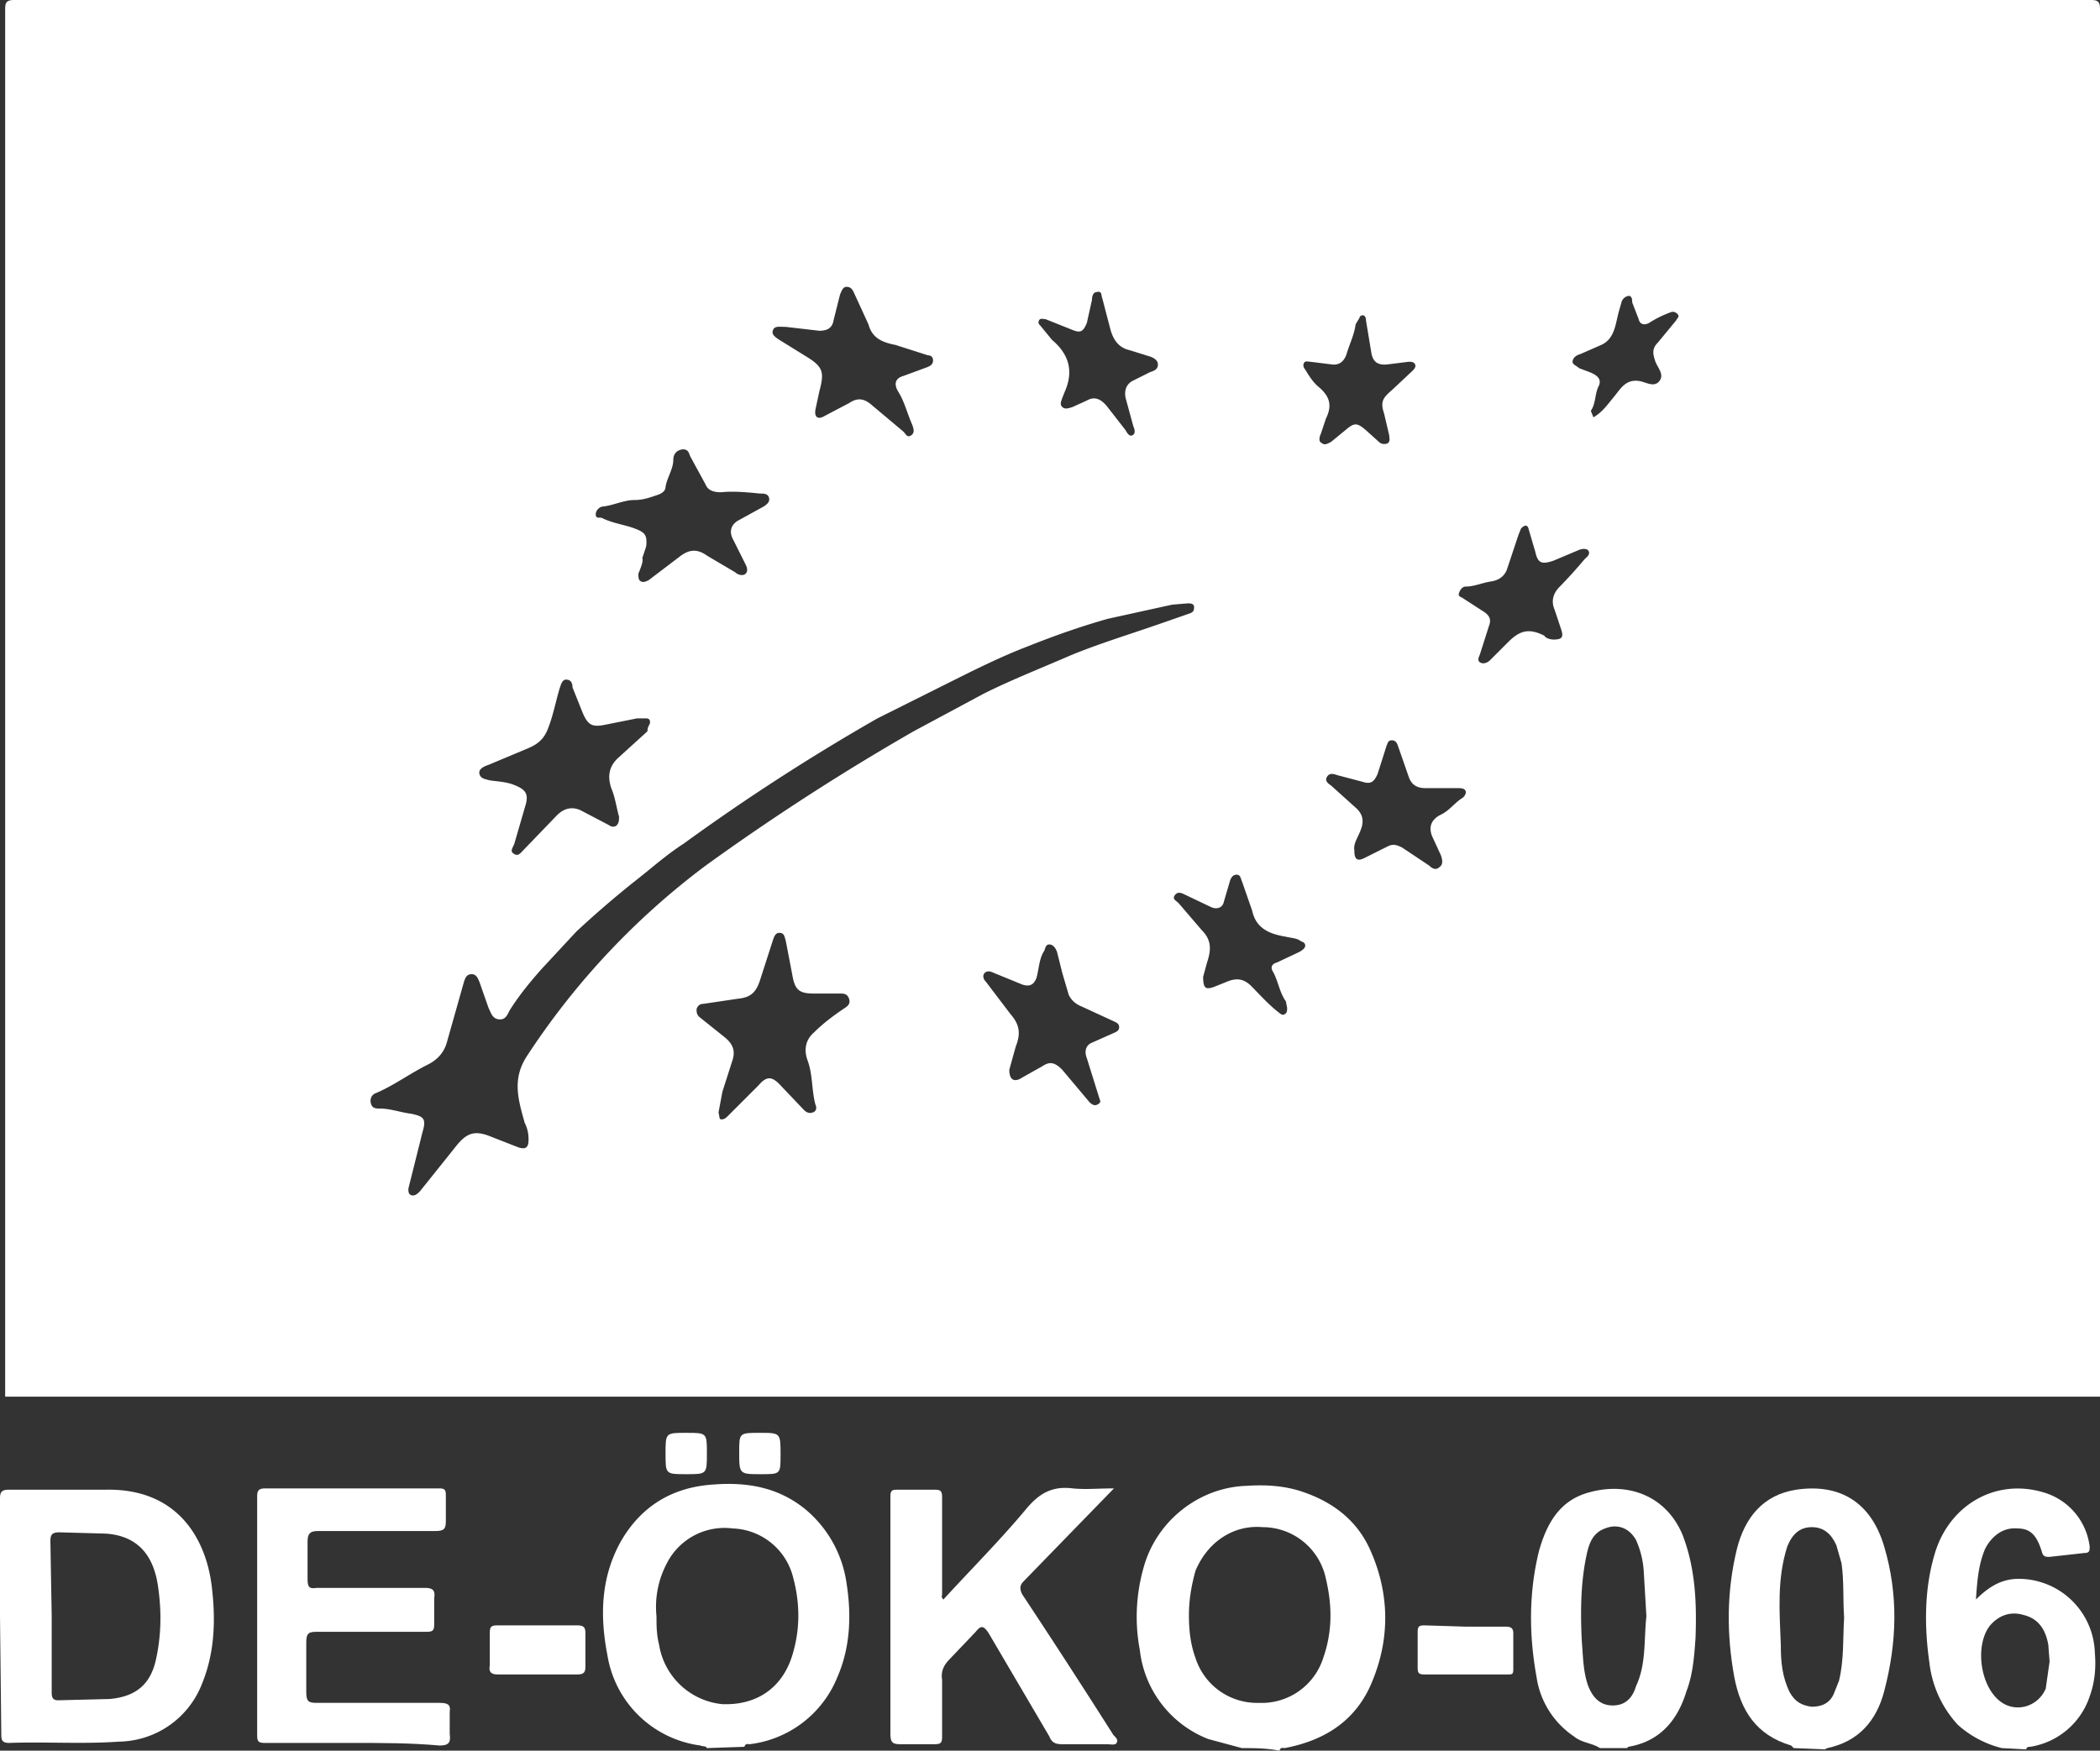 <?xml version="1.0" encoding="UTF-8" standalone="no"?>
<svg
   xml:space="preserve"
   id="Ebene_1"
   x="0"
   y="0"
   version="1.1"
   viewBox="0 0 162.5 135.5"
   width="162.5"
   height="135.5"
   xmlns="http://www.w3.org/2000/svg"
   xmlns:svg="http://www.w3.org/2000/svg"><rect x="0" y="0" width="162.5" height="135.5" fill="#333333" stroke="none"/><defs
   id="defs35" />
  
<switch
   id="switch880"
   transform="translate(-6.2,-7.4)">
    <g
   fill="#ffffff"
   id="g878">
      <path
   d="M 6.6,115.5 V 8.1 C 6.6,7.6 6.7,7.4 7.3,7.4 H 168 c 0.5,0 0.7,0.1 0.7,0.7 V 115.5 Z M 37.8,99.4 c 0,0.2 0,0.4 0.2,0.5 0.3,0.1 0.5,-0.1 0.7,-0.3 l 2.8,-3.5 c 0.8,-1 1.4,-1.2 2.5,-0.8 l 2.3,0.9 c 0.6,0.2 0.8,0 0.8,-0.6 0,-0.5 -0.1,-0.9 -0.3,-1.3 -0.5,-1.8 -1,-3.4 0.2,-5.2 A 58,58 0 0 1 60.8,74.4 183.6,183.6 0 0 1 76.9,64 l 5.4,-2.9 c 2.2,-1.1 4.5,-2 6.8,-3 2.2,-0.9 4.5,-1.6 6.8,-2.4 l 2.3,-0.8 c 0.3,-0.1 0.4,-0.2 0.4,-0.5 0,-0.3 -0.3,-0.3 -0.5,-0.3 l -1.2,0.1 -5,1.1 c -2.1,0.6 -4.1,1.3 -6.1,2.1 -2.1,0.8 -4.1,1.8 -6.1,2.8 L 74.1,63 a 163.9,163.9 0 0 0 -15,9.7 c -1.4,0.9 -2.6,2 -3.9,3 a 80,80 0 0 0 -4.4,3.8 l -2.6,2.8 c -0.9,1 -1.8,2.1 -2.5,3.2 -0.2,0.3 -0.3,0.8 -0.8,0.8 -0.6,0 -0.7,-0.5 -0.9,-0.9 l -0.7,-2 c -0.1,-0.2 -0.2,-0.6 -0.6,-0.6 -0.4,0 -0.5,0.3 -0.6,0.6 L 40.8,88 c -0.2,0.8 -0.7,1.4 -1.5,1.8 -1.4,0.7 -2.6,1.6 -4,2.2 -0.3,0.1 -0.5,0.4 -0.4,0.8 0.1,0.4 0.4,0.4 0.7,0.4 0.8,0 1.6,0.3 2.4,0.4 1,0.2 1.2,0.4 0.9,1.4 l -0.6,2.4 z m 24,-5.9 0.1,0.5 c 0.2,0.1 0.4,0 0.6,-0.2 l 2.4,-2.4 c 0.6,-0.7 1,-0.7 1.6,-0.1 l 1.9,2 c 0.2,0.2 0.4,0.3 0.7,0.2 0.3,-0.1 0.3,-0.4 0.2,-0.6 -0.3,-1.1 -0.2,-2.3 -0.6,-3.4 -0.3,-0.8 -0.2,-1.6 0.5,-2.2 0.7,-0.7 1.5,-1.3 2.4,-1.9 0.3,-0.2 0.4,-0.4 0.3,-0.7 -0.1,-0.3 -0.3,-0.4 -0.6,-0.4 H 69.2 C 68,84.3 67.7,84 67.5,82.8 L 67,80.2 c -0.1,-0.3 -0.1,-0.6 -0.5,-0.6 -0.3,0 -0.4,0.3 -0.5,0.6 l -1,3.1 c -0.3,0.9 -0.7,1.3 -1.7,1.4 l -2.7,0.4 c -0.2,0 -0.4,0.1 -0.5,0.4 0,0.2 0,0.4 0.2,0.6 l 2,1.6 c 0.6,0.5 0.8,1 0.6,1.7 l -0.8,2.5 z M 55.6,51.8 c 0,0.3 0,0.5 0.2,0.6 0.2,0.1 0.4,0 0.6,-0.1 l 2.5,-1.9 c 0.7,-0.5 1.3,-0.5 2,0 l 2.2,1.3 c 0.2,0.2 0.6,0.3 0.8,0.1 0.2,-0.2 0.1,-0.5 0,-0.7 l -1,-2 C 62.6,48.5 62.8,48 63.3,47.7 l 2,-1.1 c 0.3,-0.2 0.5,-0.4 0.4,-0.7 -0.1,-0.3 -0.4,-0.3 -0.7,-0.3 -1,-0.1 -2,-0.2 -3,-0.1 -0.5,0 -1,-0.1 -1.2,-0.6 l -1.2,-2.2 c -0.1,-0.3 -0.2,-0.6 -0.7,-0.5 -0.4,0.1 -0.6,0.4 -0.6,0.8 0,0.7 -0.5,1.4 -0.6,2.1 0,0.3 -0.3,0.5 -0.6,0.6 -0.6,0.2 -1.1,0.4 -1.8,0.4 -0.8,0 -1.6,0.4 -2.4,0.5 -0.3,0 -0.6,0.3 -0.6,0.6 0,0.4 0.3,0.2 0.5,0.3 0.8,0.4 1.7,0.5 2.5,0.8 0.8,0.3 1,0.5 0.9,1.4 l -0.3,0.9 c 0.1,0.2 -0.1,0.7 -0.3,1.2 z m 0.9,11.5 C 56.5,63.1 56.4,63 56.2,63 H 55.5 L 53,63.5 c -1,0.2 -1.3,0 -1.7,-0.9 l -0.8,-2 C 50.5,60.3 50.4,60 50,60 c -0.3,0 -0.4,0.4 -0.5,0.7 -0.3,1 -0.5,2.1 -0.9,3.1 -0.3,0.8 -0.8,1.2 -1.5,1.5 L 44,66.6 c -0.3,0.1 -0.8,0.3 -0.7,0.7 0.1,0.4 0.5,0.4 0.8,0.5 0.7,0.1 1.3,0.1 2,0.4 0.7,0.3 1,0.6 0.8,1.4 L 46,72.7 c -0.1,0.3 -0.4,0.6 0,0.8 0.3,0.2 0.5,-0.1 0.7,-0.3 l 2.6,-2.7 c 0.5,-0.5 1.1,-0.7 1.8,-0.4 l 2.1,1.1 c 0.2,0.1 0.4,0.3 0.7,0.1 0.2,-0.2 0.2,-0.4 0.2,-0.7 -0.2,-0.7 -0.3,-1.5 -0.6,-2.2 -0.3,-0.9 -0.2,-1.7 0.6,-2.4 l 2.2,-2 c 0,-0.4 0.2,-0.5 0.2,-0.7 z m 27.8,26.9 c 0,0.8 0.4,1 1,0.6 l 1.6,-0.9 c 0.6,-0.4 1,-0.2 1.5,0.3 l 2.1,2.5 c 0.2,0.2 0.4,0.3 0.6,0.2 0.2,-0.1 0.3,-0.2 0.2,-0.4 l -1,-3.2 c -0.2,-0.5 -0.1,-1 0.4,-1.2 l 1.8,-0.8 c 0.2,-0.1 0.3,-0.2 0.3,-0.4 0,-0.2 -0.1,-0.3 -0.3,-0.4 l -2.6,-1.2 c -0.5,-0.2 -0.8,-0.5 -1,-0.9 L 88.4,82.7 88,81.1 c -0.1,-0.3 -0.3,-0.6 -0.6,-0.6 -0.3,0 -0.3,0.3 -0.4,0.5 -0.4,0.6 -0.4,1.4 -0.6,2.1 -0.2,0.5 -0.5,0.7 -1.1,0.5 l -2.2,-0.9 c -0.2,-0.1 -0.5,-0.2 -0.7,0 -0.2,0.2 -0.1,0.5 0.1,0.7 l 1.9,2.5 c 0.7,0.8 0.8,1.5 0.4,2.5 z M 67,32.7 c -0.5,0 -0.9,-0.1 -1,0.3 -0.1,0.3 0.2,0.5 0.5,0.7 l 2.1,1.3 c 1.3,0.8 1.4,1.2 1,2.7 l -0.3,1.4 c -0.1,0.6 0.2,0.8 0.7,0.5 l 1.9,-1 c 0.6,-0.4 1.1,-0.4 1.7,0.1 l 2.5,2.1 c 0.2,0.2 0.3,0.5 0.6,0.3 0.3,-0.2 0.2,-0.5 0.1,-0.8 -0.4,-0.9 -0.6,-1.8 -1.1,-2.6 -0.3,-0.5 -0.3,-1 0.4,-1.2 L 78,35.8 c 0.2,-0.1 0.4,-0.2 0.4,-0.5 0,-0.3 -0.2,-0.4 -0.4,-0.4 l -2.5,-0.8 c -1,-0.2 -1.8,-0.5 -2.1,-1.6 l -1.1,-2.4 c -0.1,-0.2 -0.2,-0.5 -0.6,-0.5 -0.3,0 -0.4,0.4 -0.5,0.6 l -0.5,2 C 70.6,32.8 70.2,33 69.6,33 Z m 44,40.5 c 0,0.7 0.2,0.9 0.8,0.6 l 1.8,-0.9 c 0.4,-0.2 0.7,-0.1 1.1,0.1 l 2.1,1.4 c 0.2,0.2 0.5,0.4 0.8,0.1 0.3,-0.2 0.2,-0.6 0.1,-0.9 l -0.6,-1.3 c -0.4,-0.8 -0.2,-1.4 0.5,-1.8 0.7,-0.3 1.1,-0.9 1.7,-1.3 0.2,-0.1 0.4,-0.4 0.3,-0.6 -0.1,-0.2 -0.4,-0.2 -0.6,-0.2 h -2.5 c -0.7,0 -1.1,-0.3 -1.3,-0.9 l -0.8,-2.3 c -0.1,-0.3 -0.2,-0.5 -0.5,-0.5 -0.3,0 -0.3,0.2 -0.4,0.4 l -0.7,2.2 c -0.3,0.7 -0.6,0.8 -1.2,0.6 l -1.9,-0.5 c -0.3,-0.1 -0.6,-0.2 -0.8,0.1 -0.2,0.3 0,0.5 0.3,0.7 l 2,1.8 c 0.4,0.4 0.5,0.8 0.4,1.3 -0.2,0.8 -0.7,1.3 -0.6,1.9 z m 15.4,-16.3 c 0.7,0 0.8,-0.2 0.6,-0.8 l -0.5,-1.5 c -0.3,-0.7 -0.1,-1.3 0.4,-1.8 a 36,36 0 0 0 1.9,-2.1 c 0.2,-0.2 0.5,-0.4 0.3,-0.7 -0.2,-0.2 -0.6,-0.1 -0.8,0 l -1.9,0.8 c -0.9,0.3 -1.2,0.2 -1.4,-0.7 l -0.5,-1.7 c -0.1,-0.5 -0.4,-0.3 -0.6,-0.1 l -0.2,0.5 -0.9,2.7 c -0.2,0.5 -0.6,0.8 -1.2,0.9 -0.7,0.1 -1.3,0.4 -2,0.4 -0.2,0 -0.4,0.2 -0.5,0.5 -0.1,0.3 0.2,0.3 0.3,0.4 l 1.7,1.1 c 0.4,0.3 0.5,0.6 0.3,1.1 l -0.7,2.2 c -0.1,0.2 -0.2,0.5 0.1,0.6 0.2,0.1 0.5,0 0.7,-0.2 l 1.4,-1.4 c 0.9,-0.9 1.6,-1.1 2.8,-0.5 0.1,0.2 0.5,0.3 0.7,0.3 z M 99.3,83 c 0,0.9 0.2,1 0.8,0.8 l 1,-0.4 c 0.7,-0.3 1.3,-0.3 1.9,0.3 0.7,0.7 1.4,1.5 2.2,2.1 0.1,0.1 0.3,0.2 0.4,0.1 0.2,-0.1 0.2,-0.3 0.2,-0.5 l -0.1,-0.5 c -0.5,-0.7 -0.6,-1.6 -1,-2.3 -0.2,-0.3 -0.1,-0.6 0.3,-0.7 l 1.7,-0.8 c 0.2,-0.1 0.5,-0.3 0.5,-0.5 0,-0.3 -0.3,-0.3 -0.4,-0.4 -0.3,-0.2 -0.7,-0.2 -1.1,-0.3 -1.2,-0.2 -2.3,-0.6 -2.6,-2 l -0.8,-2.3 c -0.1,-0.2 -0.1,-0.5 -0.4,-0.5 -0.3,0 -0.4,0.2 -0.5,0.4 l -0.5,1.7 c -0.1,0.5 -0.6,0.6 -1,0.4 l -2.1,-1 c -0.2,-0.1 -0.5,-0.2 -0.7,0.1 -0.2,0.3 0.1,0.4 0.3,0.6 l 1.8,2.1 c 0.8,0.8 0.7,1.6 0.4,2.5 z m 8.3,-47.6 c -0.2,0 -0.4,-0.1 -0.5,0.1 -0.1,0.2 0,0.4 0.1,0.5 0.3,0.5 0.6,1 1.1,1.4 0.8,0.7 1,1.4 0.5,2.4 l -0.4,1.2 c -0.1,0.2 -0.2,0.6 0.1,0.7 0.2,0.2 0.5,0 0.7,-0.1 l 1.1,-0.9 c 0.7,-0.6 0.9,-0.6 1.6,0 l 1,0.9 c 0.2,0.2 0.5,0.2 0.7,0.1 0.2,-0.2 0.1,-0.4 0.1,-0.6 l -0.4,-1.7 c -0.3,-0.9 -0.1,-1.2 0.6,-1.8 l 1.6,-1.5 c 0.1,-0.1 0.3,-0.3 0.2,-0.5 -0.1,-0.2 -0.3,-0.2 -0.5,-0.2 l -1.6,0.2 c -0.8,0.1 -1.2,-0.2 -1.3,-1 l -0.4,-2.4 c 0,-0.1 0,-0.3 -0.2,-0.4 -0.2,0 -0.3,0.1 -0.3,0.2 l -0.3,0.5 c -0.1,0.8 -0.5,1.6 -0.7,2.3 -0.2,0.6 -0.6,0.9 -1.2,0.8 z M 87.1,32.1 c -0.2,0 -0.4,-0.1 -0.5,0.1 -0.1,0.2 0,0.3 0.1,0.4 l 0.9,1.1 c 1.3,1.1 1.7,2.4 1,4 l -0.2,0.5 c -0.1,0.3 -0.2,0.5 0,0.7 0.2,0.2 0.5,0.1 0.8,0 l 1.1,-0.5 c 0.7,-0.4 1.2,0 1.6,0.5 l 1.4,1.8 c 0.1,0.2 0.3,0.5 0.5,0.4 0.3,-0.1 0.2,-0.5 0.1,-0.7 l -0.6,-2.2 c -0.1,-0.5 0,-1 0.5,-1.3 l 1.4,-0.7 c 0.3,-0.1 0.6,-0.2 0.6,-0.6 0,-0.3 -0.3,-0.5 -0.6,-0.6 l -1.6,-0.5 c -0.9,-0.2 -1.3,-0.9 -1.5,-1.7 l -0.6,-2.3 c -0.1,-0.2 0,-0.6 -0.4,-0.5 -0.3,0 -0.4,0.3 -0.4,0.6 l -0.4,1.8 c -0.3,0.7 -0.5,0.8 -1.2,0.5 z m 42.4,7.6 c 0.7,-0.4 1.1,-1 1.6,-1.6 0.5,-0.6 0.9,-1.4 2,-1.2 0.5,0.1 1.1,0.5 1.5,0 0.4,-0.5 -0.1,-1 -0.3,-1.5 -0.2,-0.6 -0.3,-1 0.2,-1.5 l 1.4,-1.7 c 0.1,-0.2 0.3,-0.3 0.1,-0.5 -0.2,-0.2 -0.4,-0.2 -0.6,-0.1 a 8,8 0 0 0 -1.6,0.8 c -0.4,0.2 -0.7,0.1 -0.8,-0.3 l -0.5,-1.3 c 0,-0.2 0,-0.4 -0.2,-0.5 -0.3,0 -0.5,0.2 -0.6,0.4 l -0.2,0.7 c -0.3,1 -0.3,2.2 -1.4,2.7 l -1.6,0.7 c -0.3,0.1 -0.5,0.2 -0.6,0.5 -0.1,0.3 0.3,0.4 0.5,0.6 l 0.8,0.3 c 0.5,0.2 1,0.5 0.7,1.1 -0.3,0.6 -0.2,1.3 -0.6,1.9 z"
   id="path852" />
      <path
   d="m 60.9,142.7 c -0.1,-0.2 -0.3,-0.1 -0.5,-0.2 a 8.4,8.4 0 0 1 -7.2,-7 c -0.6,-3.1 -0.5,-6.1 1.1,-8.9 1.6,-2.7 4,-4.1 7.1,-4.3 2.6,-0.2 5,0.2 7.1,1.9 a 9.1,9.1 0 0 1 3.2,5.7 c 0.4,2.5 0.3,5 -0.7,7.3 a 8.4,8.4 0 0 1 -6.8,5.2 c -0.1,0 -0.3,-0.1 -0.4,0.2 z M 57,132.5 c 0,0.7 0,1.4 0.2,2.2 a 5.5,5.5 0 0 0 4.9,4.6 c 2.8,0.1 4.8,-1.4 5.5,-4.1 0.5,-1.8 0.5,-3.7 0,-5.6 a 5,5 0 0 0 -4.7,-3.9 5,5 0 0 0 -5.1,2.7 7.2,7.2 0 0 0 -0.8,4.1 z"
   id="path854" />
      <path
   d="M 102.3,142.7 99.7,142 a 8.4,8.4 0 0 1 -5.3,-6.9 c -0.4,-2.1 -0.3,-4.3 0.3,-6.4 1,-3.6 4.3,-6.2 8,-6.3 1.5,-0.1 3,0 4.4,0.5 2.3,0.8 4.1,2.2 5.1,4.4 1.5,3.3 1.6,6.8 0.2,10.2 -1.2,3 -3.6,4.6 -6.8,5.2 -0.1,0 -0.3,-0.1 -0.4,0.2 -1,-0.2 -2,-0.2 -2.9,-0.2 z m -4.1,-10.3 c 0,1.1 0.1,2.2 0.5,3.3 a 5,5 0 0 0 4.9,3.5 5,5 0 0 0 5,-3.5 c 0.7,-2 0.7,-4 0.2,-6.1 a 5,5 0 0 0 -4.9,-4 c -2.3,-0.2 -4.3,1.2 -5.2,3.4 -0.3,1.1 -0.5,2.2 -0.5,3.4 z"
   id="path856" />
      <path
   d="m 161.1,142.7 a 8,8 0 0 1 -3.4,-1.8 8.5,8.5 0 0 1 -2.2,-4.8 c -0.4,-2.8 -0.4,-5.7 0.4,-8.4 1.1,-3.8 4.7,-5.9 8.4,-4.8 a 5,5 0 0 1 3.6,4.2 c 0,0.3 0,0.5 -0.4,0.5 l -2.7,0.3 c -0.3,0 -0.5,0 -0.6,-0.4 -0.4,-1.3 -0.9,-1.8 -1.9,-1.8 -1.1,-0.1 -2,0.6 -2.5,1.6 -0.5,1.2 -0.6,2.4 -0.7,3.9 1,-1 2,-1.6 3.3,-1.6 a 5.9,5.9 0 0 1 5.9,5.7 c 0.1,1.2 0,2.3 -0.4,3.4 a 5.8,5.8 0 0 1 -4.6,3.9 c -0.1,0 -0.3,0 -0.3,0.2 z m 3.7,-6.7 -0.1,-1.3 c -0.2,-1.1 -0.7,-2 -1.9,-2.3 -1,-0.3 -1.9,0 -2.6,0.8 -1.2,1.5 -0.8,4.7 0.8,5.9 1.2,0.9 2.9,0.4 3.5,-1 z"
   id="path858" />
      <path
   d="m 145,142.7 -0.2,-0.2 c -2.7,-0.8 -3.9,-2.7 -4.4,-5.3 -0.6,-3.3 -0.6,-6.6 0.2,-9.9 0.6,-2.4 2,-4.2 4.6,-4.6 3.4,-0.5 5.8,1 6.8,4.4 1.1,3.7 1,7.4 0,11.2 -0.6,2.3 -2,3.9 -4.4,4.4 l -0.2,0.1 z m 3.9,-10.1 c -0.1,-1.4 0,-2.8 -0.2,-4.2 l -0.4,-1.4 c -0.4,-0.9 -1,-1.4 -1.9,-1.4 -0.9,0 -1.5,0.5 -1.9,1.5 -0.8,2.5 -0.6,5 -0.5,7.6 0,1.3 0.1,2.5 0.7,3.7 0.4,0.7 0.9,1 1.7,1.1 0.8,0 1.4,-0.3 1.7,-1 l 0.4,-1 c 0.4,-1.6 0.3,-3.3 0.4,-4.9 z"
   id="path860" />
      <path
   d="m 130,142.7 c -0.6,-0.4 -1.4,-0.4 -2,-0.9 a 6.7,6.7 0 0 1 -2.9,-4.6 c -0.6,-3.3 -0.6,-6.6 0.2,-9.8 0.6,-2.1 1.6,-3.9 3.9,-4.5 2.9,-0.8 5.9,0.2 7.2,3.3 1,2.6 1.1,5.3 1,8 -0.1,1.4 -0.2,2.8 -0.7,4.1 -0.7,2.3 -2.1,3.9 -4.5,4.3 l -0.1,0.1 z m 3.6,-10.2 -0.2,-3.4 a 7,7 0 0 0 -0.6,-2.5 c -0.5,-0.9 -1.4,-1.3 -2.4,-0.9 -1.1,0.4 -1.3,1.4 -1.5,2.4 -0.4,2.1 -0.4,4.2 -0.3,6.3 0.1,1.2 0.1,2.4 0.5,3.5 0.4,1 1,1.5 1.9,1.5 0.9,0 1.5,-0.5 1.8,-1.5 0.8,-1.7 0.6,-3.6 0.8,-5.4 z"
   id="path862" />
      <path
   d="m 6.2,132.5 v -9.1 c 0,-0.5 0.1,-0.7 0.7,-0.7 h 7.5 c 5.7,-0.1 7.8,4 8.2,7.6 0.3,2.6 0.2,5.1 -0.8,7.5 a 7,7 0 0 1 -6.4,4.4 c -2.8,0.2 -5.7,0 -8.5,0.1 -0.6,0 -0.6,-0.3 -0.6,-0.7 z m 4,0 v 5.9 c 0,0.4 0.1,0.6 0.5,0.6 l 4,-0.1 c 2.1,-0.2 3.2,-1.2 3.6,-3.2 0.4,-1.9 0.4,-3.8 0.1,-5.7 -0.3,-1.8 -1.2,-3.7 -4,-3.9 L 10.8,126 c -0.6,0 -0.7,0.2 -0.7,0.7 z"
   id="path864" />
      <path
   d="m 79.2,131.2 c 2.2,-2.4 4.4,-4.6 6.4,-7 1,-1.2 2,-1.8 3.6,-1.6 1,0.1 2,0 3.2,0 l -3.6,3.7 -3.4,3.5 c -0.3,0.3 -0.3,0.6 -0.1,1 a 658,658 0 0 1 7,10.8 c 0.1,0.2 0.5,0.4 0.3,0.7 -0.1,0.2 -0.5,0.1 -0.7,0.1 h -3.5 c -0.5,0 -0.8,-0.1 -1,-0.6 l -4.7,-8 c -0.4,-0.6 -0.6,-0.6 -1,-0.1 l -2,2.1 c -0.5,0.5 -0.7,1 -0.6,1.6 v 4.4 c 0,0.5 -0.1,0.6 -0.6,0.6 h -2.6 c -0.6,0 -0.8,-0.1 -0.8,-0.8 v -18.4 c 0,-0.5 0.2,-0.5 0.6,-0.5 h 2.8 c 0.5,0 0.6,0.1 0.6,0.6 v 7.5 c 0,0.1 -0.1,0.2 0.1,0.4 z"
   id="path866" />
      <path
   d="m 33.5,142.3 h -6.8 c -0.5,0 -0.6,-0.1 -0.6,-0.6 v -18.5 c 0,-0.4 0.1,-0.6 0.6,-0.6 h 13.5 c 0.4,0 0.5,0.1 0.5,0.5 v 2 c 0,0.6 -0.1,0.8 -0.8,0.8 h -9.1 c -0.6,0 -0.8,0.2 -0.8,0.8 v 2.9 c 0,0.6 0.1,0.8 0.7,0.7 h 8.4 c 0.6,0 0.8,0.2 0.7,0.8 v 2 c 0,0.5 -0.1,0.6 -0.6,0.6 h -8.5 c -0.6,0 -0.8,0.1 -0.8,0.8 v 3.9 c 0,0.7 0.2,0.8 0.8,0.8 h 9.5 c 0.6,0 0.9,0.1 0.8,0.7 v 1.7 c 0.1,0.7 -0.1,0.9 -0.8,0.9 -2.2,-0.2 -4.4,-0.2 -6.7,-0.2 z"
   id="path868" />
      <path
   d="m 47.7,137 h -3 c -0.5,0 -0.7,-0.2 -0.6,-0.7 v -2.5 c 0,-0.5 0.1,-0.6 0.6,-0.6 h 6.2 c 0.5,0 0.6,0.2 0.6,0.6 v 2.6 c 0,0.4 -0.1,0.6 -0.6,0.6 z"
   id="path870" />
      <path
   d="m 119.6,133.3 h 3.1 c 0.4,0 0.6,0.1 0.6,0.5 v 2.8 c 0,0.4 -0.1,0.4 -0.4,0.4 h -6.5 c -0.4,0 -0.5,-0.1 -0.5,-0.5 v -2.8 c 0,-0.4 0.1,-0.5 0.5,-0.5 z"
   id="path872" />
      <path
   d="m 59.3,118.3 c 1.6,0 1.6,0 1.6,1.6 0,1.6 0,1.6 -1.6,1.6 -1.6,0 -1.6,0 -1.6,-1.6 0,-1.6 0,-1.6 1.6,-1.6 z"
   id="path874" />
      <path
   d="m 65,118.3 c 1.6,0 1.6,0 1.6,1.7 0,1.5 0,1.5 -1.5,1.5 -1.7,0 -1.7,0 -1.7,-1.7 0,-1.5 0,-1.5 1.6,-1.5 z"
   id="path876" />
    </g>
  </switch></svg>
